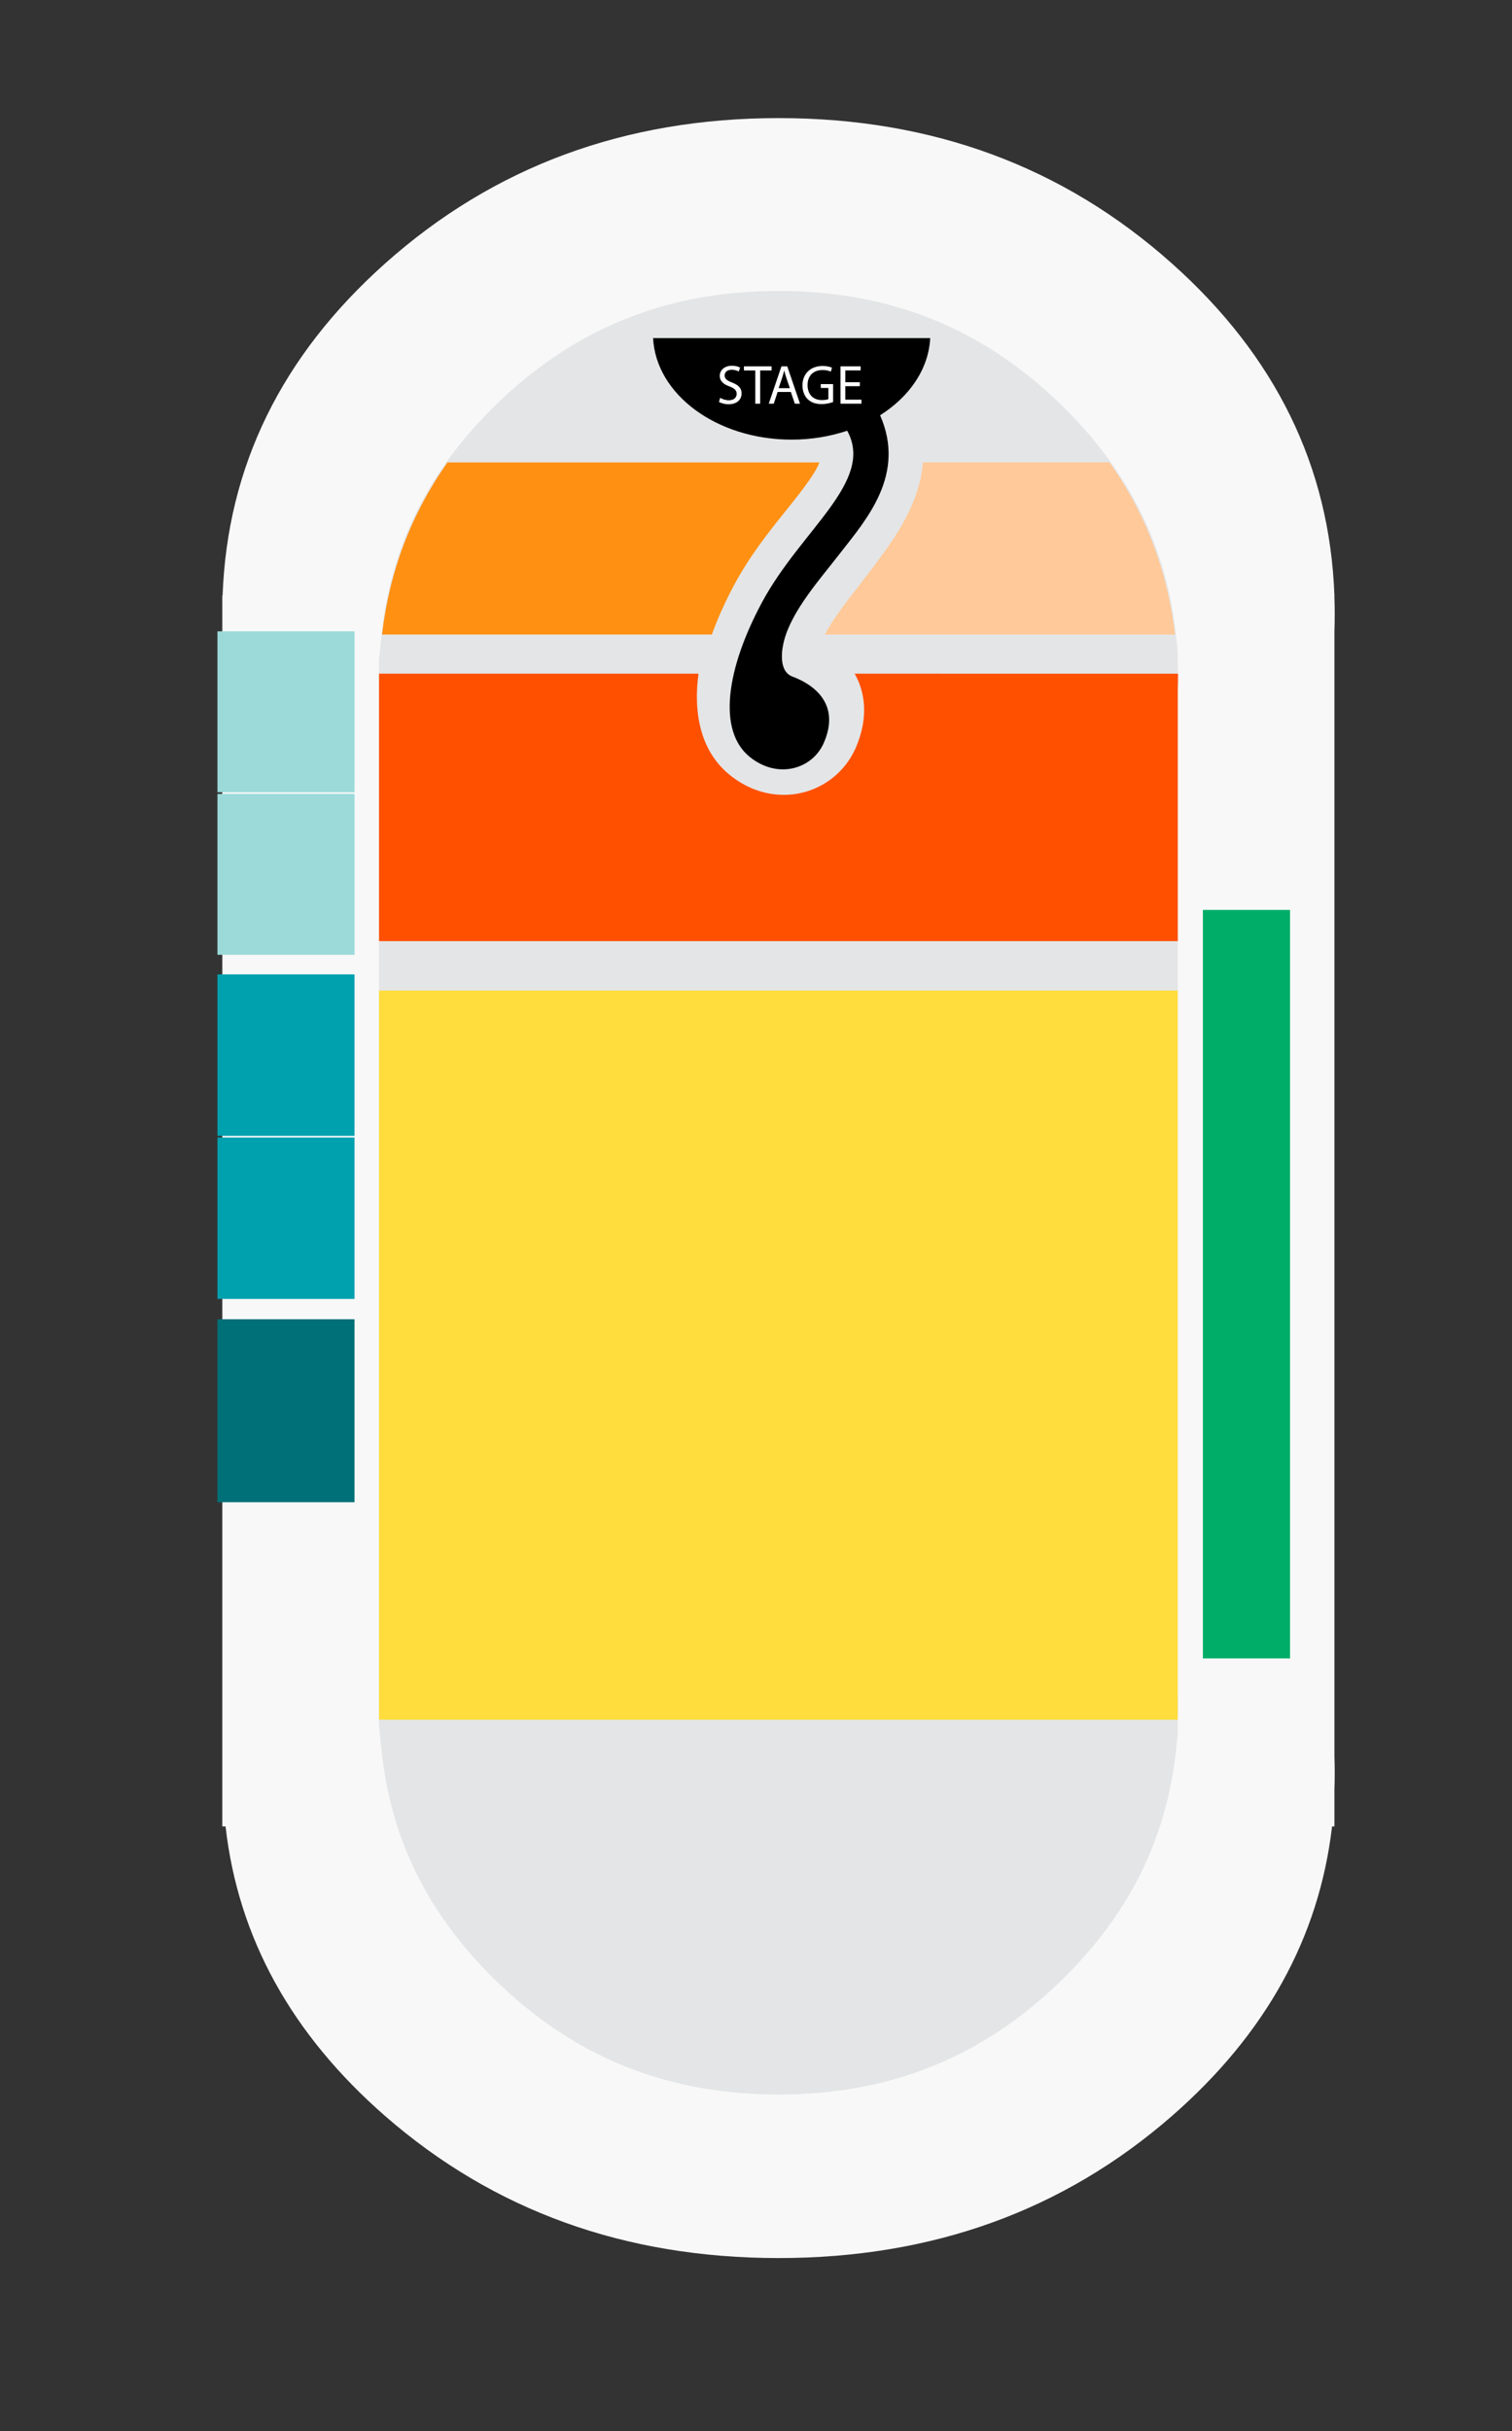 <?xml version="1.0" encoding="utf-8"?>
<!-- Generator: Adobe Illustrator 16.0.0, SVG Export Plug-In . SVG Version: 6.00 Build 0)  -->
<!DOCTYPE svg PUBLIC "-//W3C//DTD SVG 1.1//EN" "http://www.w3.org/Graphics/SVG/1.1/DTD/svg11.dtd">
<svg version="1.1" id="Layer_2" xmlns="http://www.w3.org/2000/svg" xmlns:xlink="http://www.w3.org/1999/xlink" x="0px" y="0px"
	 width="221.909px" height="356.742px" viewBox="0 0 221.909 356.742" enable-background="new 0 0 221.909 356.742"
	 xml:space="preserve">
<rect x="0" y="0" width="221.909" height="356.742" fill="#333333" stroke="none"/>
<path fill-rule="evenodd" clip-rule="evenodd" fill="#F8F8F8" d="M195.846,92.673v165.015c0.029,0.813,0.045,1.628,0.045,2.442
	c0,0.842-0.016,1.669-0.045,2.483v5.413H195.5c-1.904,16.309-9.74,30.474-23.51,42.496c-15.932,13.894-35.167,20.84-57.71,20.84
	c-22.571,0-41.821-6.946-57.754-20.84c-13.768-12.022-21.574-26.188-23.423-42.496h-0.476V87.382h0.043
	c0.692-18.914,8.645-35.154,23.855-48.723C72.459,24.44,91.709,17.33,114.281,17.33c22.543,0,41.778,7.11,57.71,21.329
	c15.211,13.568,23.162,29.809,23.855,48.723v0.285c0.029,0.814,0.045,1.642,0.045,2.483S195.875,91.833,195.846,92.673z"/>
<path fill="#E4E5E6" d="M172.856,248.232V101.828l0.003-0.098c0.021-0.651,0.032-1.312,0.032-1.967c0-0.677-0.011-1.351-0.032-2.003
	l-0.003-0.098v-1.938l-0.243-2.331c-1.368-13.121-6.875-24.228-16.832-33.95c-11.558-11.27-25.133-16.747-41.504-16.747
	c-16.394,0-29.981,5.478-41.535,16.744c-9.953,9.718-15.438,20.818-16.768,33.937l-0.346,3.411v156.482l0.346,3.411
	c1.33,13.118,6.815,24.219,16.768,33.937c11.554,11.267,25.141,16.744,41.535,16.744c16.371,0,29.947-5.478,41.504-16.747
	c9.957-9.723,15.464-20.829,16.832-33.95l0.243-2.331v-1.938l0.003-0.098c0.021-0.652,0.032-1.326,0.032-2.003
	c0-0.654-0.011-1.315-0.032-1.967L172.856,248.232z"/>
<rect x="55.627" y="145.363" fill="#FEDD3D" width="117.228" height="107"/>
<rect x="176.542" y="133.53" fill-rule="evenodd" clip-rule="evenodd" fill="#00AD68" width="12.79" height="109.833"/>
<path fill="#FF5000" d="M125.432,98.863c0.198,0.351,0.383,0.709,0.54,1.078c0.865,2.038,1.509,5.375-0.333,9.695
	c-1.815,4.256-5.975,7.007-10.597,7.007c-2.882,0-5.664-1.041-8.047-3.01c-3.857-3.187-5.333-8.367-4.481-14.771H55.628v39.25
	h117.228v-37.077v-0.094l0.003-0.095c0.021-0.658,0.03-1.325,0.031-1.984H125.432z"/>
<path fill="#FFC999" d="M127.482,84.103c-0.502,0.662-1.025,1.333-1.555,2.014c-1.755,2.254-3.673,4.726-4.874,6.997h51.395
	c-1.104-9.333-4.276-17.688-9.602-25.25h-27.389c-0.086,1.042-0.26,2.092-0.538,3.151C133.599,76.045,130.349,80.326,127.482,84.103
	z"/>
<path fill="#FF9012" d="M115.508,74.729c2.692-3.342,4.178-5.376,4.757-6.866H65.672c-5.326,7.562-8.501,15.917-9.604,25.25h48.407
	c0.801-2.207,1.814-4.499,3.052-6.861C109.944,81.639,112.9,77.968,115.508,74.729z"/>
<rect x="31.915" y="92.646" fill="#9BDAD9" width="20.117" height="23.609"/>
<rect x="31.915" y="116.504" fill="#9BDAD9" width="20.117" height="23.609"/>
<rect x="31.915" y="142.988" fill="#00A1AF" width="20.117" height="23.688"/>
<rect x="31.915" y="166.926" fill="#00A1AF" width="20.117" height="23.688"/>
<rect x="31.915" y="193.593" fill="#007078" width="20.117" height="26.854"/>
<path d="M136.521,49.615h-40.67c0.417,8.28,9.348,14.9,20.335,14.9c2.904,0,5.657-0.474,8.155-1.307
	c4.068,7.451-6.76,14.472-12.523,25.214c-5.192,9.677-6.569,18.791-1.776,22.658c4.109,3.315,9.183,1.786,10.859-2.054
	c2.479-5.678-1.396-8.546-4.595-9.74c-2.185-0.816-1.511-4.25-1.218-5.331c1.194-4.411,5.145-8.823,8.272-12.847
	c3.816-4.908,9.626-11.466,5.809-20.169C133.477,58.214,136.292,54.169,136.521,49.615z"/>
<path fill="#FFFFFF" d="M124.06,58.648v-1.976h2.131v-0.585h-2.131v-1.731h2.252v-0.594h-2.959v5.479h3.081v-0.593H124.06z
	 M107.441,56.136c-0.756-0.292-1.089-0.545-1.089-1.057c0-0.374,0.284-0.821,1.032-0.821c0.496,0,0.862,0.162,1.041,0.26
	l0.195-0.577c-0.244-0.138-0.651-0.268-1.212-0.268c-1.064,0-1.771,0.634-1.771,1.488c0,0.772,0.553,1.236,1.446,1.553
	c0.74,0.285,1.033,0.577,1.033,1.089c0,0.553-0.423,0.935-1.146,0.935c-0.488,0-0.951-0.163-1.269-0.358l-0.179,0.593
	c0.293,0.195,0.87,0.35,1.398,0.35c1.293,0,1.919-0.732,1.919-1.578C108.84,56.941,108.369,56.494,107.441,56.136z M113.24,53.762
	h-4.056v0.602h1.666v4.878h0.716v-4.878h1.674V53.762z M114.689,53.762l-1.861,5.479h0.731l0.569-1.723h1.942l0.586,1.723h0.756
	l-1.87-5.479H114.689z M114.274,56.965l0.537-1.585c0.105-0.333,0.194-0.667,0.276-0.992h0.017c0.081,0.317,0.162,0.643,0.284,1
	l0.536,1.577H114.274z M120.463,56.933h1.114v1.634c-0.162,0.082-0.479,0.146-0.943,0.146c-1.276,0-2.113-0.821-2.113-2.211
	c0-1.374,0.87-2.203,2.203-2.203c0.553,0,0.919,0.105,1.211,0.236l0.171-0.577c-0.235-0.114-0.731-0.252-1.365-0.252
	c-1.838,0-2.96,1.195-2.968,2.829c0,0.854,0.293,1.585,0.765,2.041c0.536,0.512,1.219,0.724,2.048,0.724
	c0.74,0,1.366-0.187,1.684-0.301v-2.634h-1.806V56.933z"/>
</svg>
